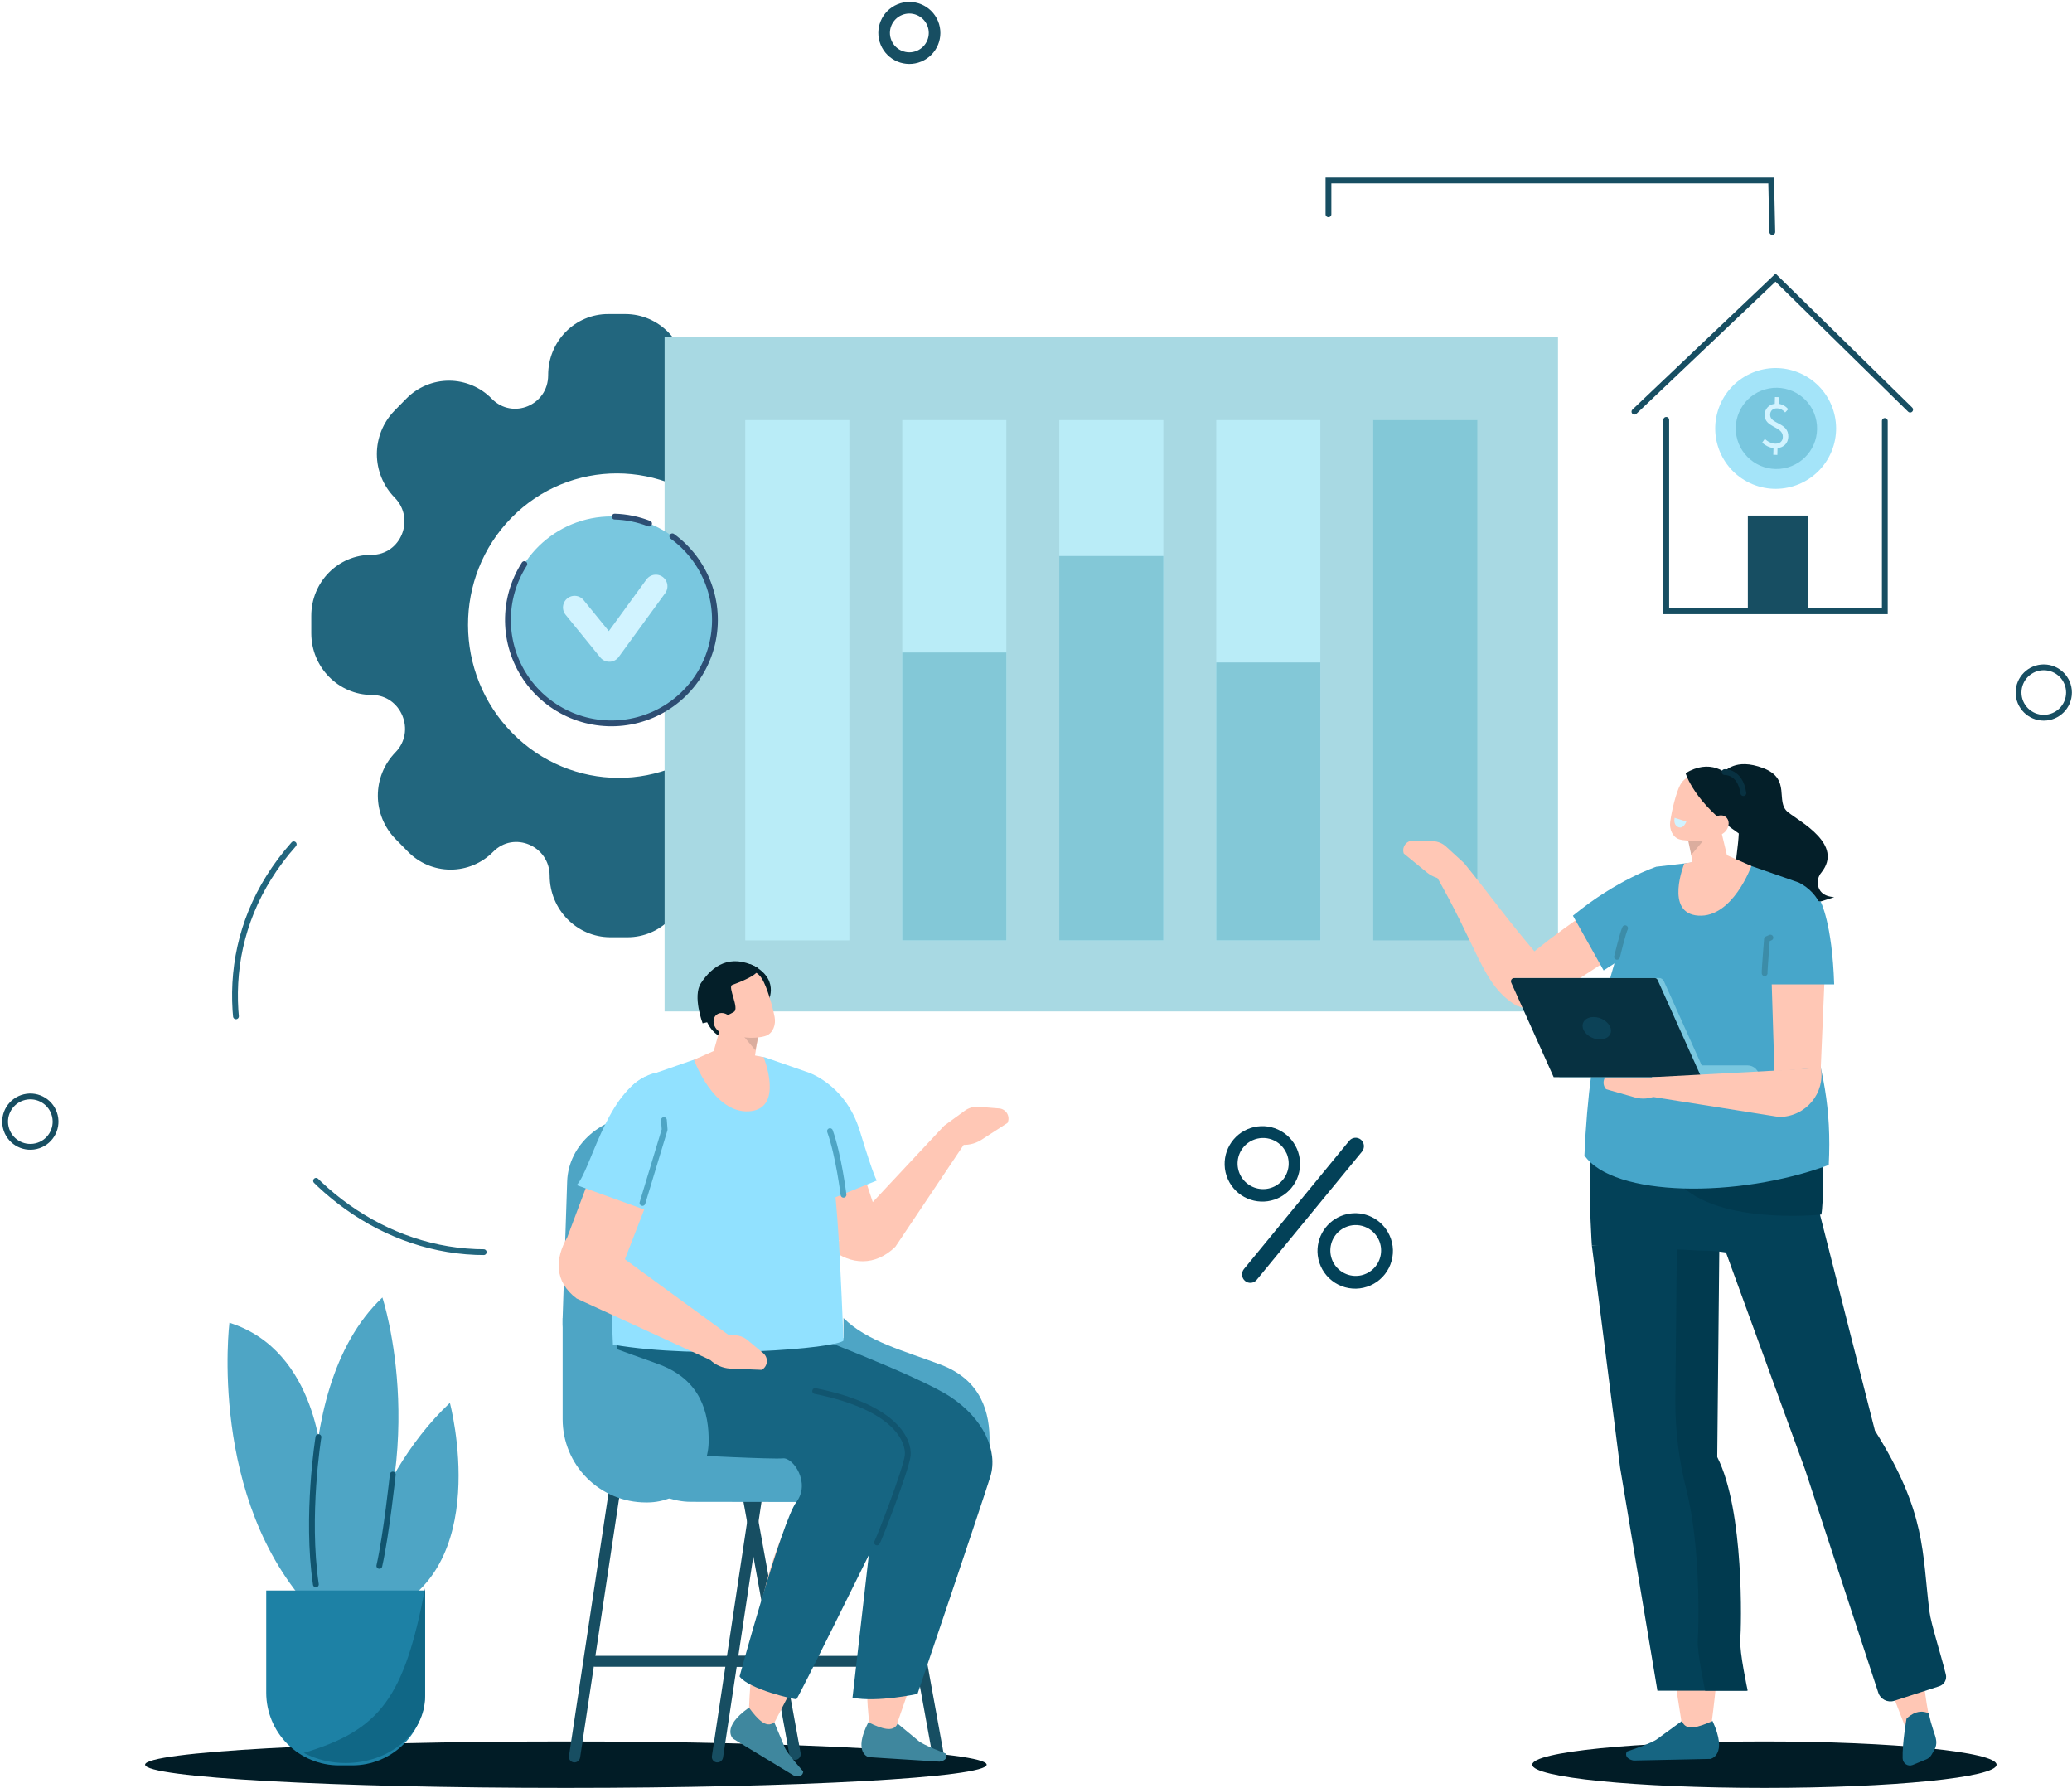 <svg width="357" height="308" viewBox="0 0 357 308" fill="none" xmlns="http://www.w3.org/2000/svg">
<path d="M144.907 129.851C141.31 126.198 143.83 119.967 148.904 119.984C154.647 120.001 159.287 115.285 159.27 109.45V106.445C159.253 100.601 154.583 95.863 148.841 95.843C143.766 95.829 141.207 89.585 144.783 85.952C146.729 83.947 147.814 81.262 147.805 78.469C147.796 75.677 146.695 72.998 144.736 71.006L142.64 68.877C141.686 67.895 140.545 67.112 139.284 66.576C138.023 66.041 136.667 65.762 135.297 65.758C133.927 65.753 132.569 66.023 131.305 66.55C130.04 67.078 128.894 67.852 127.933 68.829C124.358 72.464 118.216 69.861 118.201 64.706C118.181 58.862 113.511 54.123 107.769 54.104H104.813C99.07 54.085 94.429 58.801 94.446 64.638C94.463 69.793 88.336 72.357 84.738 68.7C83.784 67.717 82.643 66.935 81.382 66.4C80.121 65.864 78.766 65.586 77.395 65.581C76.025 65.577 74.668 65.846 73.403 66.373C72.138 66.9 70.992 67.675 70.031 68.651L67.948 70.769C66.005 72.776 64.922 75.46 64.931 78.252C64.94 81.044 66.039 83.722 67.994 85.716C71.594 89.368 69.071 95.597 63.999 95.583C58.254 95.563 53.613 100.28 53.633 106.117V109.119C53.652 114.963 58.322 119.702 64.065 119.721C69.139 119.736 71.699 125.979 68.123 129.612C66.176 131.617 65.091 134.302 65.1 137.095C65.109 139.888 66.21 142.566 68.169 144.559L70.265 146.689C71.219 147.672 72.36 148.454 73.621 148.99C74.882 149.525 76.238 149.803 77.608 149.808C78.978 149.812 80.335 149.542 81.6 149.015C82.864 148.487 84.01 147.712 84.97 146.736C88.548 143.103 94.69 145.703 94.705 150.861C94.722 156.705 99.392 161.441 105.137 161.46H108.091C113.836 161.477 118.476 156.761 118.459 150.924C118.442 145.769 124.567 143.207 128.167 146.862C129.122 147.845 130.263 148.627 131.524 149.162C132.785 149.697 134.141 149.975 135.511 149.98C136.881 149.984 138.239 149.714 139.503 149.187C140.768 148.66 141.914 147.885 142.874 146.909L144.956 144.79C146.901 142.786 147.984 140.102 147.975 137.311C147.966 134.519 146.865 131.842 144.907 129.851ZM88.256 126.267C78.145 115.991 78.094 99.386 88.141 89.176C98.188 78.966 114.528 79.017 124.638 89.293C134.748 99.569 134.799 116.171 124.753 126.381C114.706 136.591 98.366 136.54 88.256 126.267Z" fill="#22667E"/>
<path d="M268.439 58.055H114.508V174.24H268.439V58.055Z" fill="#A8D9E3"/>
<path d="M97.5 308C137.541 308 170 306.209 170 304C170 301.791 137.541 300 97.5 300C57.459 300 25 301.791 25 304C25 306.209 57.459 308 97.5 308Z" fill="#011C26"/>
<path d="M304 308C326.091 308 344 306.209 344 304C344 301.791 326.091 300 304 300C281.909 300 264 301.791 264 304C264 306.209 281.909 308 304 308Z" fill="#011C26"/>
<path d="M211.002 200.676C211.024 201.548 211.223 202.406 211.587 203.199C212.256 204.665 213.446 205.83 214.925 206.468C216.404 207.106 218.068 207.173 219.594 206.654C221.119 206.135 222.397 205.068 223.18 203.66C223.964 202.252 224.196 200.603 223.832 199.033C223.469 197.464 222.535 196.085 221.212 195.165C219.89 194.244 218.273 193.848 216.675 194.053C215.076 194.257 213.611 195.048 212.563 196.272C211.515 197.496 210.959 199.065 211.002 200.676ZM221.644 198.618C222.004 199.411 222.122 200.293 221.981 201.152C221.84 202.012 221.448 202.811 220.853 203.447C220.259 204.084 219.489 204.53 218.64 204.729C217.792 204.928 216.904 204.871 216.088 204.566C215.273 204.26 214.566 203.719 214.057 203.012C213.549 202.304 213.262 201.462 213.232 200.591C213.202 199.721 213.431 198.861 213.89 198.12C214.349 197.38 215.017 196.792 215.81 196.432C216.337 196.193 216.905 196.06 217.483 196.041C218.061 196.022 218.637 196.117 219.178 196.32C219.719 196.524 220.215 196.833 220.636 197.228C221.058 197.624 221.397 198.099 221.635 198.626L221.644 198.618Z" fill="#034158"/>
<path d="M227.002 215.653C227.023 216.508 227.212 217.35 227.559 218.131C227.905 218.913 228.402 219.618 229.02 220.207C229.639 220.797 230.367 221.258 231.164 221.565C231.961 221.872 232.81 222.019 233.663 221.998C234.517 221.976 235.357 221.787 236.138 221.44C236.918 221.093 237.622 220.595 238.21 219.976C238.799 219.356 239.259 218.627 239.566 217.829C239.873 217.031 240.019 216.18 239.998 215.326C239.976 214.458 239.779 213.604 239.417 212.816C238.798 211.451 237.727 210.342 236.385 209.676C235.043 209.011 233.514 208.83 232.054 209.163C230.595 209.497 229.295 210.325 228.374 211.507C227.454 212.69 226.969 214.154 227.002 215.653ZM237.57 213.606C237.928 214.395 238.045 215.272 237.905 216.128C237.766 216.983 237.376 217.778 236.786 218.411C236.195 219.045 235.43 219.489 234.587 219.687C233.745 219.885 232.863 219.828 232.052 219.524C231.242 219.219 230.54 218.681 230.035 217.977C229.531 217.273 229.246 216.435 229.216 215.569C229.187 214.702 229.415 213.847 229.872 213.11C230.328 212.374 230.993 211.79 231.781 211.432C232.837 210.952 234.041 210.913 235.126 211.322C236.212 211.732 237.091 212.556 237.57 213.614V213.606Z" fill="#034158"/>
<path d="M234.668 198.388L216.525 220.481C216.282 220.776 215.933 220.96 215.556 220.994C215.179 221.028 214.804 220.909 214.513 220.662C214.222 220.415 214.04 220.061 214.006 219.677C213.972 219.293 214.088 218.911 214.33 218.615L232.473 196.522C232.716 196.226 233.065 196.041 233.443 196.006C233.821 195.971 234.197 196.09 234.489 196.336C234.779 196.585 234.961 196.94 234.994 197.325C235.028 197.709 234.91 198.092 234.668 198.388Z" fill="#034158"/>
<path d="M311.578 88.815H301.148V105.301H311.578V88.815Z" fill="#174E62"/>
<path d="M315.569 77.771C317.759 72.459 315.225 66.379 309.907 64.19C304.59 62.002 298.504 64.534 296.314 69.846C294.123 75.158 296.658 81.238 301.975 83.427C307.292 85.615 313.378 83.083 315.569 77.771Z" fill="#A4E4F9"/>
<path d="M307.364 80.678C311.166 79.965 313.67 76.308 312.956 72.509C312.243 68.71 308.582 66.209 304.779 66.922C300.977 67.635 298.473 71.292 299.187 75.091C299.9 78.89 303.561 81.391 307.364 80.678Z" fill="#79C7DF"/>
<path d="M305.571 77.198C304.837 77.095 304.155 76.763 303.621 76.249L304.082 75.601C304.552 76.084 305.183 76.378 305.856 76.429C306.714 76.453 307.158 75.99 307.18 75.272C307.233 73.395 303.984 73.709 304.05 71.447C304.049 70.973 304.228 70.516 304.55 70.168C304.873 69.82 305.315 69.607 305.788 69.572L305.82 68.4L306.517 68.42L306.483 69.569C307.122 69.662 307.702 69.994 308.106 70.497L307.579 71.05C307.16 70.621 306.809 70.365 306.183 70.348C305.476 70.329 305.01 70.755 304.991 71.427C304.942 73.11 308.194 72.737 308.12 75.231C308.089 76.331 307.372 77.076 306.266 77.196L306.231 78.367L305.534 78.345L305.571 77.198Z" fill="#D1F3FF"/>
<path d="M324.749 72.523V105.301H287.09V72.331" stroke="#174E62" stroke-miterlimit="10" stroke-linecap="round"/>
<path d="M281.609 70.918L305.92 47.829L329.113 70.565" stroke="#174E62" stroke-miterlimit="10" stroke-linecap="round"/>
<path d="M123.078 108.681C124.124 98.895 117.032 90.114 107.237 89.068C97.442 88.022 88.653 95.108 87.606 104.894C86.559 114.679 93.651 123.46 103.447 124.506C113.242 125.552 122.031 118.467 123.078 108.681Z" fill="#79C7DF"/>
<path d="M115.846 92.395C118.662 94.443 120.816 97.27 122.042 100.527C123.268 103.783 123.513 107.327 122.747 110.722C121.98 114.116 120.236 117.211 117.728 119.626C115.221 122.041 112.061 123.67 108.638 124.312C105.215 124.953 101.679 124.58 98.466 123.236C95.253 121.893 92.504 119.64 90.558 116.754C88.613 113.868 87.555 110.477 87.517 106.997C87.478 103.518 88.46 100.104 90.341 97.175" stroke="#2D4E73" stroke-miterlimit="10" stroke-linecap="round"/>
<path d="M105.906 88.994C107.936 89.055 109.941 89.462 111.834 90.197" stroke="#2D4E73" stroke-miterlimit="10" stroke-linecap="round"/>
<path d="M99 104.642L104.983 112L113 101" stroke="#D1F3FF" stroke-width="4" stroke-linecap="round" stroke-linejoin="round"/>
<path d="M227.489 72.375H209.555V161.999H227.489V72.375Z" fill="#B9ECF7"/>
<path d="M200.442 72.375H182.508V161.999H200.442V72.375Z" fill="#B9ECF7"/>
<path d="M173.391 72.375H155.457V161.999H173.391V72.375Z" fill="#B9ECF7"/>
<path d="M146.34 72.375H128.406V161.999H146.34V72.375Z" fill="#B9ECF7"/>
<path d="M173.391 112.407H155.457V161.999H173.391V112.407Z" fill="#83C8D7"/>
<path d="M200.442 95.786H182.508V161.999H200.442V95.786Z" fill="#83C8D7"/>
<path d="M227.489 114.124H209.555V161.999H227.489V114.124Z" fill="#83C8D7"/>
<path d="M254.54 72.375H236.605V161.999H254.54V72.375Z" fill="#83C8D7"/>
<path fill-rule="evenodd" clip-rule="evenodd" d="M292.047 201.113L310.973 253.042L328.181 297.27L332.222 294.993C329.104 278.326 334.108 264.034 323.043 246.458L312.145 210.281L300.768 199.934L292.047 201.113Z" fill="#FFC7B5"/>
<path fill-rule="evenodd" clip-rule="evenodd" d="M292.047 201.113L310.973 253.042L323.618 291.577C323.794 292.13 324.183 292.59 324.698 292.857C325.213 293.124 325.814 293.176 326.367 293.002L334.133 290.486C334.545 290.352 334.891 290.066 335.1 289.686C335.309 289.306 335.365 288.86 335.256 288.441C334.398 284.966 332.707 279.733 332.441 277.644C331.14 267.434 331.976 260.647 323.043 246.458L313.459 208.764L300.768 199.934L292.047 201.113Z" fill="#034158"/>
<path fill-rule="evenodd" clip-rule="evenodd" d="M328.482 296.091C328.482 296.091 327.738 300.394 327.819 302.888C327.823 303.094 327.877 303.297 327.974 303.479C328.072 303.661 328.212 303.817 328.382 303.935C328.551 304.048 328.746 304.118 328.948 304.139C329.151 304.159 329.356 304.129 329.544 304.052L331.906 303.078C332.274 302.925 332.582 302.656 332.784 302.313C332.908 302.106 333.056 301.855 333.212 301.582C333.927 300.38 333.578 299.454 333.122 298.139C332.799 297.162 332.527 296.167 332.308 295.161C330.21 294.156 328.482 296.091 328.482 296.091Z" fill="#166582"/>
<path fill-rule="evenodd" clip-rule="evenodd" d="M313.206 152.405C313.155 152.031 313.184 151.651 313.29 151.289C313.396 150.928 313.578 150.592 313.822 150.306C317.673 145.467 310.205 141.622 308.051 139.901C305.804 138.104 308.694 134.188 303.812 132.328C298.93 130.467 297.214 132.992 296.988 132.905C296.646 132.776 297.395 137.719 297.395 137.719C297.395 137.719 299.832 138.617 299.588 143.563C299.345 148.509 297.919 151.021 300.807 155.034C303.695 159.047 316.033 154.547 316.033 154.547C314 154.423 313.369 153.352 313.206 152.405Z" fill="#041F29"/>
<path fill-rule="evenodd" clip-rule="evenodd" d="M294.767 297.779C294.767 297.779 299.759 264.446 293.305 251.27L296.822 206.051L275.727 207.512L289.944 298.064L294.767 297.779Z" fill="#FFC7B5"/>
<path fill-rule="evenodd" clip-rule="evenodd" d="M289.8 296.469L285.613 299.518C284.789 300.27 280.297 301.734 280.297 301.734C279.851 302.669 280.726 303.161 281.467 303.285L294.721 303.007C294.721 303.007 297.783 302.372 295.067 296.477C292.657 297.541 290.429 298.303 289.8 296.469Z" fill="#166582"/>
<path fill-rule="evenodd" clip-rule="evenodd" d="M274.273 214.569L279.148 252.862L285.568 291.253H301.006C301.006 291.253 299.566 284.579 299.737 282.46C299.907 280.342 300.468 260.252 295.761 251.011L296.137 213.351L274.273 214.569Z" fill="#034158"/>
<path fill-rule="evenodd" clip-rule="evenodd" d="M295.876 251.002L296.249 213.361L288.922 213.763L288.657 241.325C288.641 246.509 289.286 251.674 290.577 256.695C293.08 266.725 292.673 280.704 292.527 282.45C292.356 284.569 293.797 291.243 293.797 291.243H301.121C301.121 291.243 299.678 284.569 299.849 282.45C300.02 280.332 300.583 260.243 295.876 251.002Z" fill="#013A4F"/>
<path d="M264.524 164.066C259.182 157.754 257.439 155.091 252.218 148.628L246.52 149.244C255.05 163.779 255.233 169.62 261.387 173.307C268.636 170.853 265.441 165.797 264.524 164.066Z" fill="#FFC7B5"/>
<path d="M252.213 148.645L249.137 145.825C248.521 145.262 247.724 144.938 246.89 144.912L243.511 144.803C243.239 144.794 242.969 144.852 242.723 144.971C242.478 145.09 242.265 145.267 242.104 145.486C241.942 145.705 241.835 145.959 241.793 146.229C241.752 146.498 241.776 146.773 241.864 147.031L245.929 150.357C246.901 151.115 248.109 151.508 249.341 151.467L251.494 151.433L252.213 148.645Z" fill="#FFC7B5"/>
<path fill-rule="evenodd" clip-rule="evenodd" d="M285.386 149.31C285.386 149.31 258.099 166.243 259.459 169.844L260.018 171.449C260.187 171.936 260.465 172.379 260.831 172.742C261.197 173.106 261.641 173.382 262.13 173.548C262.618 173.714 263.138 173.767 263.651 173.702C264.163 173.637 264.653 173.456 265.085 173.173L278.863 164.163L281.583 162.459L285.386 149.31Z" fill="#FFC7B5"/>
<path fill-rule="evenodd" clip-rule="evenodd" d="M305.922 183.629L277.088 185.82C272.396 187.54 274.273 214.569 274.273 214.569L293.233 215.445C302.039 215.263 312.459 222.163 313.554 207.5C314.806 190.729 305.922 183.629 305.922 183.629Z" fill="#034158"/>
<path fill-rule="evenodd" clip-rule="evenodd" d="M313.817 209.231C313.817 209.231 294.684 211.289 288.469 202.9L314.117 200.708C314.117 200.708 314.202 207.091 313.817 209.231Z" fill="#013A4F"/>
<path fill-rule="evenodd" clip-rule="evenodd" d="M285.386 149.31L295.976 148.07L298.879 148.185L309.916 152.03C311.71 152.916 313.113 154.433 313.854 156.29C314.596 158.147 314.625 160.212 313.935 162.089L311.234 174.707C314.106 184.226 315.585 190.898 315.088 200.694C299.44 206.499 277.93 206.214 272.992 199.043C273.826 179.439 277.765 161.931 285.386 149.31Z" fill="#47A6CA"/>
<path fill-rule="evenodd" clip-rule="evenodd" d="M290.762 142.516C290.762 142.516 291.317 146.682 291.776 150.13C291.834 150.579 292.011 151.005 292.289 151.364C292.566 151.722 292.934 152.001 293.355 152.171C293.774 152.339 294.231 152.392 294.677 152.323C295.124 152.255 295.543 152.068 295.892 151.781L296.568 151.228C297.049 150.834 297.409 150.313 297.607 149.724C297.805 149.134 297.832 148.501 297.686 147.897L295.541 138.963L290.762 142.516Z" fill="#FFC7B5"/>
<path fill-rule="evenodd" clip-rule="evenodd" d="M290.871 144.807L291.395 147.281L293.464 144.81L290.871 144.807Z" fill="#DBAD9E"/>
<path d="M290.196 148.776C290.196 148.776 286.726 157.357 292.634 157.735C298.542 158.112 301.757 149.193 301.757 149.193L297.452 147.281L290.196 148.776Z" fill="#FFC7B5"/>
<path fill-rule="evenodd" clip-rule="evenodd" d="M297.671 138.045C297.862 137.488 297.824 136.878 297.566 136.348C297.308 135.819 296.85 135.413 296.294 135.22L292.277 133.852C291.124 133.457 290.042 134.159 289.476 135.252C288.806 136.54 288.063 139.433 287.77 141.598C287.609 142.815 288.148 144.179 289.303 144.573C290.522 144.992 294.626 145.06 295.733 142.961C296.576 141.359 297.088 139.762 297.666 138.045H297.671Z" fill="#FFC7B5"/>
<path fill-rule="evenodd" clip-rule="evenodd" d="M301.112 143.753C301.112 143.753 301.083 137.422 299.574 135.379C297.544 132.615 294.495 130.772 290.422 133.187C290.422 133.187 291.862 138.301 299.572 143.57L301.112 143.753Z" fill="#041F29"/>
<path fill-rule="evenodd" clip-rule="evenodd" d="M297.382 143.117C296.756 143.906 295.722 144.125 295.076 143.604C294.43 143.083 294.416 142.017 295.042 141.228C295.669 140.439 296.702 140.219 297.35 140.741C297.999 141.262 298.011 142.326 297.382 143.117Z" fill="#FFC7B5"/>
<path fill-rule="evenodd" clip-rule="evenodd" d="M288.538 140.882L290.553 141.525C290.553 141.525 290.066 142.905 289.142 142.479C288.218 142.053 288.538 140.882 288.538 140.882Z" fill="#D1F3FF"/>
<path fill-rule="evenodd" clip-rule="evenodd" d="M305.729 184.55L305.071 163.333C304.681 158.022 307.969 154.598 311.98 156.14C313.562 156.744 314.769 158.86 314.691 160.891L313.716 183.946L305.729 184.55Z" fill="#FFC7B5"/>
<path d="M297.148 133.009C297.148 133.009 299.83 132.844 300.376 136.628" stroke="#083141" stroke-linecap="round" stroke-linejoin="round"/>
<path d="M287.641 185.562L282.946 183.641C282.154 183.367 281.289 183.385 280.509 183.692L277.36 184.937C277.105 185.037 276.879 185.197 276.701 185.403C276.522 185.61 276.396 185.856 276.334 186.122C276.271 186.388 276.274 186.665 276.343 186.929C276.411 187.193 276.543 187.437 276.726 187.64L281.793 189.083C282.987 189.396 284.252 189.28 285.369 188.755L287.336 187.868L287.641 185.562Z" fill="#FFC7B5"/>
<path fill-rule="evenodd" clip-rule="evenodd" d="M303.125 185.563H276.297V183.534H301.087C301.626 183.534 302.142 183.748 302.523 184.128C302.904 184.509 303.118 185.025 303.118 185.563H303.125Z" fill="#79C7DF"/>
<path fill-rule="evenodd" clip-rule="evenodd" d="M294.11 185.562H268.686L261.016 168.483H285.857C286.031 168.483 286.201 168.533 286.346 168.627C286.492 168.722 286.607 168.856 286.679 169.014L294.11 185.562Z" fill="#79C7DF"/>
<path fill-rule="evenodd" clip-rule="evenodd" d="M293.125 185.562H267.693L260.381 169.277C260.343 169.192 260.327 169.099 260.334 169.006C260.341 168.913 260.371 168.823 260.422 168.745C260.472 168.667 260.542 168.602 260.624 168.558C260.706 168.513 260.797 168.49 260.891 168.49H285.091C285.199 168.49 285.304 168.522 285.394 168.58C285.485 168.638 285.556 168.721 285.601 168.819L293.125 185.562Z" fill="#073141"/>
<path fill-rule="evenodd" clip-rule="evenodd" d="M277.504 177.13C277.807 178.197 276.98 179.059 275.659 179.059C274.338 179.059 273.024 178.197 272.734 177.13C272.444 176.064 273.258 175.202 274.577 175.202C275.896 175.202 277.2 176.066 277.504 177.13Z" fill="#0C4257"/>
<path fill-rule="evenodd" clip-rule="evenodd" d="M313.719 183.946C314.516 188.185 311.255 192.378 306.554 192.425L283.781 188.811L284.632 185.563L303.887 184.547L313.719 183.946Z" fill="#FFC7B5"/>
<path fill-rule="evenodd" clip-rule="evenodd" d="M313.675 155.285C313.675 155.285 315.683 158.96 316.022 169.581H303.123L301.746 153.997L313.675 155.285Z" fill="#47A6CA"/>
<path fill-rule="evenodd" clip-rule="evenodd" d="M285.388 149.31C285.388 149.31 278.61 151.501 271.008 157.745L276.299 167.175L284.733 161.728L285.388 149.31Z" fill="#47A6CA"/>
<path d="M304.042 167.653C303.996 167.341 304.447 161.782 304.447 161.782L305.037 161.521" stroke="#3C8CA8" stroke-linecap="round" stroke-linejoin="round"/>
<path d="M278.609 164.83C278.609 164.83 279.64 160.571 280.001 159.899" stroke="#3C8CA8" stroke-linecap="round" stroke-linejoin="round"/>
<path fill-rule="evenodd" clip-rule="evenodd" d="M121.523 175.381C121.523 175.381 122.81 179.253 125.823 178.732C128.836 178.211 127.115 169.598 127.115 169.598L121.523 175.381Z" fill="#041F29"/>
<path fill-rule="evenodd" clip-rule="evenodd" d="M145.336 227.058C149.375 231.081 155.765 232.705 162.09 235.094C169.059 237.736 170.604 243.3 170.494 248.533C170.424 251.281 169.285 253.894 167.318 255.818C165.351 257.741 162.712 258.824 159.96 258.835H159.638C155.844 258.825 152.208 257.313 149.527 254.629C146.846 251.946 145.339 248.311 145.336 244.52V227.058Z" fill="#4EA5C5"/>
<path fill-rule="evenodd" clip-rule="evenodd" d="M143.281 215.236C146.562 217.883 150.783 218.194 154.274 214.773L167.567 194.945L162.692 193.917L150.437 207.02L143.281 215.236Z" fill="#FFC7B5"/>
<path d="M162.695 193.917L166.21 191.356C166.913 190.841 167.779 190.598 168.647 190.669L172.147 190.949C172.43 190.971 172.704 191.062 172.944 191.214C173.184 191.365 173.384 191.572 173.526 191.818C173.669 192.063 173.749 192.339 173.761 192.623C173.773 192.906 173.716 193.188 173.595 193.445L168.996 196.418C167.903 197.089 166.609 197.356 165.34 197.17L163.115 196.886L162.695 193.917Z" fill="#FFC7B5"/>
<path fill-rule="evenodd" clip-rule="evenodd" d="M137.163 303.161C137.039 303.187 136.911 303.189 136.787 303.165C136.662 303.141 136.544 303.092 136.439 303.022C136.333 302.952 136.243 302.861 136.174 302.755C136.104 302.649 136.057 302.53 136.034 302.406L123.557 233.738C123.514 233.483 123.571 233.221 123.717 233.007C123.863 232.794 124.086 232.645 124.34 232.593C124.464 232.567 124.592 232.565 124.716 232.589C124.841 232.613 124.959 232.662 125.065 232.733C125.17 232.803 125.26 232.895 125.329 233.001C125.399 233.107 125.446 233.226 125.468 233.35L137.945 302.004C137.992 302.261 137.937 302.526 137.791 302.742C137.644 302.959 137.419 303.109 137.163 303.161Z" fill="#174E62"/>
<path fill-rule="evenodd" clip-rule="evenodd" d="M98.845 303.604C98.72 303.588 98.599 303.547 98.49 303.483C98.38 303.419 98.285 303.335 98.209 303.234C98.133 303.133 98.078 303.017 98.048 302.895C98.017 302.772 98.011 302.645 98.031 302.52L108.49 233.002C108.528 232.746 108.665 232.515 108.871 232.358C109.077 232.202 109.337 232.131 109.594 232.162C109.72 232.178 109.841 232.218 109.951 232.282C110.061 232.346 110.156 232.431 110.233 232.532C110.309 232.633 110.364 232.749 110.394 232.872C110.425 232.995 110.43 233.123 110.41 233.248L99.952 302.764C99.913 303.02 99.776 303.251 99.569 303.408C99.362 303.565 99.103 303.635 98.845 303.604Z" fill="#174E62"/>
<path fill-rule="evenodd" clip-rule="evenodd" d="M131.687 287.133H102.529C102.404 287.135 102.28 287.113 102.164 287.066C102.048 287.02 101.943 286.95 101.854 286.863C101.765 286.775 101.695 286.67 101.648 286.555C101.601 286.439 101.577 286.315 101.578 286.191C101.591 285.936 101.702 285.695 101.887 285.52C102.073 285.345 102.32 285.248 102.575 285.251H131.738C131.863 285.248 131.987 285.271 132.103 285.318C132.219 285.364 132.325 285.433 132.414 285.521C132.502 285.609 132.573 285.714 132.62 285.829C132.668 285.944 132.692 286.068 132.691 286.193C132.678 286.449 132.567 286.691 132.379 286.866C132.192 287.041 131.944 287.137 131.687 287.133Z" fill="#174E62"/>
<path fill-rule="evenodd" clip-rule="evenodd" d="M161.792 303.161C161.668 303.187 161.54 303.188 161.416 303.164C161.292 303.14 161.173 303.091 161.068 303.021C160.963 302.951 160.873 302.86 160.803 302.754C160.734 302.649 160.686 302.53 160.663 302.406L148.186 233.738C148.091 233.214 148.369 233.138 148.896 233.031C148.896 233.031 150.002 232.824 150.097 233.35L162.574 302.004C162.623 302.261 162.568 302.527 162.421 302.743C162.275 302.96 162.049 303.11 161.792 303.161Z" fill="#174E62"/>
<path fill-rule="evenodd" clip-rule="evenodd" d="M123.476 303.604C123.351 303.588 123.23 303.547 123.12 303.484C123.01 303.42 122.915 303.335 122.839 303.234C122.762 303.133 122.707 303.018 122.677 302.895C122.646 302.773 122.64 302.645 122.66 302.52L133.119 233.002C133.158 232.746 133.295 232.515 133.502 232.358C133.708 232.201 133.968 232.131 134.225 232.162C134.351 232.178 134.472 232.219 134.581 232.283C134.691 232.346 134.786 232.431 134.862 232.533C134.938 232.634 134.993 232.75 135.023 232.872C135.054 232.995 135.059 233.123 135.039 233.248L124.58 302.764C124.542 303.019 124.405 303.25 124.199 303.407C123.993 303.564 123.734 303.634 123.476 303.604Z" fill="#174E62"/>
<path fill-rule="evenodd" clip-rule="evenodd" d="M157.717 287.133H126.443C126.314 287.139 126.185 287.12 126.064 287.076C125.942 287.032 125.831 286.964 125.736 286.876C125.641 286.789 125.564 286.683 125.51 286.566C125.456 286.449 125.426 286.322 125.422 286.193C125.445 285.929 125.569 285.685 125.767 285.51C125.966 285.335 126.225 285.243 126.489 285.253H157.768C157.897 285.247 158.026 285.266 158.148 285.31C158.269 285.354 158.38 285.422 158.476 285.51C158.571 285.597 158.647 285.703 158.701 285.82C158.755 285.937 158.785 286.064 158.789 286.193C158.766 286.457 158.641 286.702 158.441 286.877C158.242 287.053 157.982 287.144 157.717 287.133Z" fill="#174E62"/>
<path fill-rule="evenodd" clip-rule="evenodd" d="M160.568 258.782C166.26 258.782 169.587 254.301 169.713 249.212C169.835 244.323 168.234 239.119 160.963 236.65C151.163 233.319 141.194 231.614 139.402 221.718C138.532 216.931 138.264 209.833 138.218 203.781C138.169 197.309 132.295 192.093 125.056 192.093H110.883C103.754 192.093 97.921 197.168 97.721 203.538L96.939 227.063C96.59 238.349 106.43 258.704 119.05 258.719L160.568 258.782Z" fill="#4EA5C5"/>
<path fill-rule="evenodd" clip-rule="evenodd" d="M148.017 237.509C146.798 238.24 146.528 239.852 147.337 241.405C148.768 244.174 155.853 248.647 152.282 257.947C149.689 264.694 148.626 285.881 149.684 296.026C149.838 297.504 149.38 296.605 150.903 297.282C152.767 298.113 153.223 300.82 153.75 299.279L169.858 252.926C170.326 251.533 170.258 249.918 169.714 248.255C168.657 245.002 165.89 242.304 162.629 241.064L155.6 238.386C155.6 238.386 154.564 242.024 153.267 242.808L148.017 237.509Z" fill="#FFC7B5"/>
<path fill-rule="evenodd" clip-rule="evenodd" d="M154.637 296.903L158.201 299.854C158.932 300.585 163.005 302.097 163.005 302.097C163.382 302.973 162.556 303.392 161.869 303.477L149.682 302.71C149.682 302.71 146.891 302.007 149.616 296.691C151.798 297.765 153.986 298.563 154.637 296.903Z" fill="#3F879E"/>
<path fill-rule="evenodd" clip-rule="evenodd" d="M135.806 240.624C134.5 241.355 134.005 242.881 134.587 244.352C135.611 246.958 142.47 251.358 137.137 259.987C131.234 269.538 129.457 284.545 129.059 294.176C129.001 295.578 132.048 299.457 132.784 297.981L155.193 254.864C155.849 253.481 156.031 251.92 155.712 250.423C155.127 247.35 152.787 244.839 149.728 243.726L143.162 241.323C143.162 241.323 141.626 244.803 140.237 245.577L135.806 240.624Z" fill="#FFC7B5"/>
<path fill-rule="evenodd" clip-rule="evenodd" d="M139.656 249.804C137.609 249.804 112.345 250.651 109.518 249.804C106.691 248.957 107.081 228.02 107.081 228.02L132.507 231.285C132.507 231.285 162.141 242.165 162.731 243.551C163.32 244.936 139.656 249.804 139.656 249.804Z" fill="#FFC7B5"/>
<path fill-rule="evenodd" clip-rule="evenodd" d="M137.211 229.065C137.211 229.065 158.084 236.896 163.739 240.624C169.394 244.352 172.026 249.904 170.62 254.423C169.213 258.943 158.084 291.806 158.084 291.806C158.084 291.806 151.235 293.313 146.885 292.466L149.695 267.896C149.695 267.896 137.45 292.707 137.211 292.734C136.972 292.761 129.097 291.063 127.425 288.801C127.425 288.801 134.717 262.04 137.211 258.755C139.704 255.47 136.672 251.043 134.898 251.231C133.123 251.418 118.687 250.666 118.687 250.666C118.687 250.666 106.897 247.432 106.444 239.114C105.991 230.796 106.758 228.568 106.758 228.568L137.211 229.065Z" fill="#166582"/>
<path fill-rule="evenodd" clip-rule="evenodd" d="M152.241 212.728L145.701 192.953C143.834 187.815 137.765 182.925 133.97 185.772C132.476 186.892 132.052 189.305 133.017 191.19L145.043 214.656L152.241 212.728Z" fill="#FFC7B5"/>
<path fill-rule="evenodd" clip-rule="evenodd" d="M138.898 184.618L131.725 182.124L125.569 181.394L122.551 181.513L111.078 185.509C109.211 186.43 107.75 188.01 106.978 189.943C106.206 191.876 106.178 194.027 106.898 195.979L109.706 209.097C106.723 218.991 105.075 221.457 105.607 231.641C120.594 234.241 144.139 232.298 145.336 230.937C144.465 210.548 144.073 194.891 138.898 184.618Z" fill="#91E1FF"/>
<path d="M131.577 182.134C131.577 182.134 135.184 191.054 129.054 191.446C122.924 191.838 119.57 182.565 119.57 182.565L124.048 180.578L131.577 182.134Z" fill="#FFC7B5"/>
<path fill-rule="evenodd" clip-rule="evenodd" d="M106.301 220.459L115.371 197.098C117.537 192.276 115.241 187.701 110.545 187.484C108.695 187.399 106.735 188.884 106.143 190.822L97.746 213.125L106.301 220.459Z" fill="#FFC7B5"/>
<path fill-rule="evenodd" clip-rule="evenodd" d="M97.747 213.125C95.636 216.778 95.444 220.783 99.363 223.7L122.35 234.273L125.596 230.019L107.492 216.802L97.747 213.125Z" fill="#FFC7B5"/>
<path fill-rule="evenodd" clip-rule="evenodd" d="M117.526 193.457L111.921 208.698L99.363 204.166C101.774 201.551 104.265 189.042 111.082 185.516C118.577 181.64 117.526 193.457 117.526 193.457Z" fill="#91E1FF"/>
<path fill-rule="evenodd" clip-rule="evenodd" d="M138.899 184.618C138.899 184.618 145.612 186.517 148.161 194.874C150.711 203.231 151.086 203.368 151.086 203.368L141.919 207.076L134.875 189.756L138.899 184.618Z" fill="#91E1FF"/>
<path d="M145.336 205.82C145.336 205.82 144.503 199.043 143.004 194.862" stroke="#4EA5C4" stroke-linecap="round" stroke-linejoin="round"/>
<path d="M110.695 207.232L114.515 194.599L114.39 192.953" stroke="#4EA5C4" stroke-linecap="round" stroke-linejoin="round"/>
<path d="M122.065 230.087L126.415 230.019C127.284 230.005 128.129 230.303 128.797 230.859L131.502 233.114C131.72 233.295 131.891 233.527 132 233.789C132.109 234.051 132.153 234.336 132.127 234.618C132.102 234.901 132.008 235.173 131.854 235.412C131.7 235.65 131.491 235.848 131.244 235.987L125.772 235.766C124.495 235.682 123.287 235.154 122.36 234.273L120.707 232.758L122.065 230.087Z" fill="#FFC7B5"/>
<path fill-rule="evenodd" clip-rule="evenodd" d="M96.941 227.058C100.978 231.081 107.371 232.705 113.693 235.094C120.662 237.736 122.207 243.3 122.097 248.533C122.025 251.277 120.886 253.886 118.923 255.807C116.96 257.728 114.326 258.81 111.578 258.826H111.258C107.463 258.82 103.824 257.311 101.14 254.629C98.457 251.947 96.947 248.312 96.941 244.52V227.058Z" fill="#4EA5C5"/>
<path d="M151.104 265.717C151.372 265.435 156.145 253.101 156.396 250.746C156.647 248.392 154.607 242.467 140.453 239.635" stroke="#11556F" stroke-linecap="round" stroke-linejoin="round"/>
<path fill-rule="evenodd" clip-rule="evenodd" d="M133.394 296.681L135.181 300.95C135.488 301.924 138.393 305.165 138.393 305.165C138.318 306.117 137.394 306.107 136.746 305.861L126.309 299.53C126.309 299.53 124.164 297.614 129.048 294.173C130.484 296.128 132.051 297.847 133.394 296.681Z" fill="#3F879E"/>
<path fill-rule="evenodd" clip-rule="evenodd" d="M130.959 176.239C130.959 176.239 130.325 180.308 129.799 183.68C129.66 184.579 128.956 185.339 127.956 185.67C127.462 185.834 126.938 185.883 126.422 185.815C125.906 185.747 125.412 185.564 124.978 185.278L124.181 184.735C123.028 183.948 122.511 182.677 122.855 181.472C123.732 178.377 125.334 172.742 125.334 172.742L130.959 176.239Z" fill="#FFC7B5"/>
<path fill-rule="evenodd" clip-rule="evenodd" d="M130.658 178.503L130.147 180.924L128.121 178.506L130.658 178.503Z" fill="#DBAD9E"/>
<path fill-rule="evenodd" clip-rule="evenodd" d="M132.242 172.744C132.242 172.744 134.451 169.114 130.217 166.55C125.983 163.986 126.975 171.826 127.109 171.907C127.243 171.987 132.242 172.744 132.242 172.744Z" fill="#041F29"/>
<path fill-rule="evenodd" clip-rule="evenodd" d="M122.912 172.06C122.681 171.488 122.686 170.848 122.926 170.28C123.165 169.711 123.62 169.261 124.192 169.026L128.316 167.363C129.5 166.876 130.673 167.558 131.328 168.668C132.101 169.978 133.034 172.961 133.468 175.211C133.712 176.478 133.224 177.934 132.035 178.411C130.77 178.92 126.495 179.229 125.21 177.091C124.236 175.462 123.612 173.823 122.907 172.06H122.912Z" fill="#FFC7B5"/>
<path fill-rule="evenodd" clip-rule="evenodd" d="M121.058 176.278C121.058 176.278 119.303 171.615 120.766 169.377C122.73 166.372 125.816 164.263 130.215 166.55C130.215 166.55 132.54 167.332 126.147 169.686C125.336 169.986 127.441 173.719 126.459 174.313C125.136 175.104 123.378 175.796 121.058 176.283V176.278Z" fill="#041F29"/>
<path d="M125.91 177.747C126.574 177.183 126.556 176.073 125.87 175.268C125.185 174.463 124.091 174.267 123.428 174.831C122.764 175.395 122.782 176.504 123.468 177.31C124.153 178.115 125.247 178.311 125.91 177.747Z" fill="#FFC7B5"/>
<path d="M158.341 9.684C160.559 8.766 161.612 6.226 160.693 4.011C159.775 1.796 157.232 0.744 155.015 1.661C152.798 2.579 151.745 5.119 152.663 7.334C153.582 9.549 156.124 10.601 158.341 9.684Z" stroke="#174E62" stroke-width="2" stroke-miterlimit="10" stroke-linecap="round"/>
<path d="M6.226 197.448C8.562 196.898 10.009 194.559 9.457 192.226C8.906 189.892 6.566 188.446 4.23 188.997C1.894 189.548 0.447 191.886 0.998 194.22C1.55 196.554 3.89 197.999 6.226 197.448Z" stroke="#174E62" stroke-miterlimit="10" stroke-linecap="round"/>
<path d="M352.135 123.643C354.535 123.643 356.481 121.699 356.481 119.302C356.481 116.904 354.535 114.96 352.135 114.96C349.735 114.96 347.789 116.904 347.789 119.302C347.789 121.699 349.735 123.643 352.135 123.643Z" stroke="#174E62" stroke-miterlimit="10" stroke-linecap="round"/>
<path d="M50.607 145.445C24.6 174.693 52.868 219.958 88.537 215.392" stroke="#22667E" stroke-linecap="round" stroke-linejoin="round" stroke-dasharray="32.18 32.18"/>
<path d="M305.363 39.961L305.165 31.095H228.891V36.915" stroke="#174E62" stroke-miterlimit="10" stroke-linecap="round"/>
<path d="M59.18 277.486C59.18 277.486 62.836 255.482 77.513 241.671C77.513 241.671 85.281 270.806 65.48 278.136C64.049 278.667 59.18 277.486 59.18 277.486Z" fill="#4EA5C5"/>
<path d="M55.477 252.295C55.477 252.295 54.904 232.693 39.529 227.869C39.529 227.869 35.783 258.276 53.839 277.486L57.578 279.348L55.477 252.295Z" fill="#4EA5C5"/>
<path d="M55.091 278.136C55.091 278.136 48.408 240.015 65.884 223.518C65.884 223.518 75.119 251.379 59.859 279.348L55.091 278.136Z" fill="#4EA5C5"/>
<path d="M45.867 274H73.239V291.588C73.239 293.234 72.914 294.864 72.284 296.385C71.653 297.905 70.729 299.287 69.564 300.451C68.4 301.614 67.016 302.538 65.495 303.167C63.972 303.797 62.341 304.121 60.694 304.121H58.412C55.086 304.121 51.895 302.801 49.543 300.451C47.191 298.101 45.87 294.914 45.87 291.591V274.002L45.867 274Z" fill="#1D81A5"/>
<path d="M73.243 292.23V273.597C69.65 292.488 65.48 298.042 52.328 301.97C54.561 303.127 57.042 303.726 59.557 303.716C67.113 303.716 73.243 298.578 73.243 292.23Z" fill="#106786"/>
<path d="M54.867 247.563C54.867 247.563 52.673 261.107 54.423 272.944" stroke="#11556F" stroke-linecap="round" stroke-linejoin="round"/>
<path d="M67.675 254.017C67.675 254.017 66.581 264.292 65.359 269.752" stroke="#11556F" stroke-linecap="round" stroke-linejoin="round"/>
</svg>
